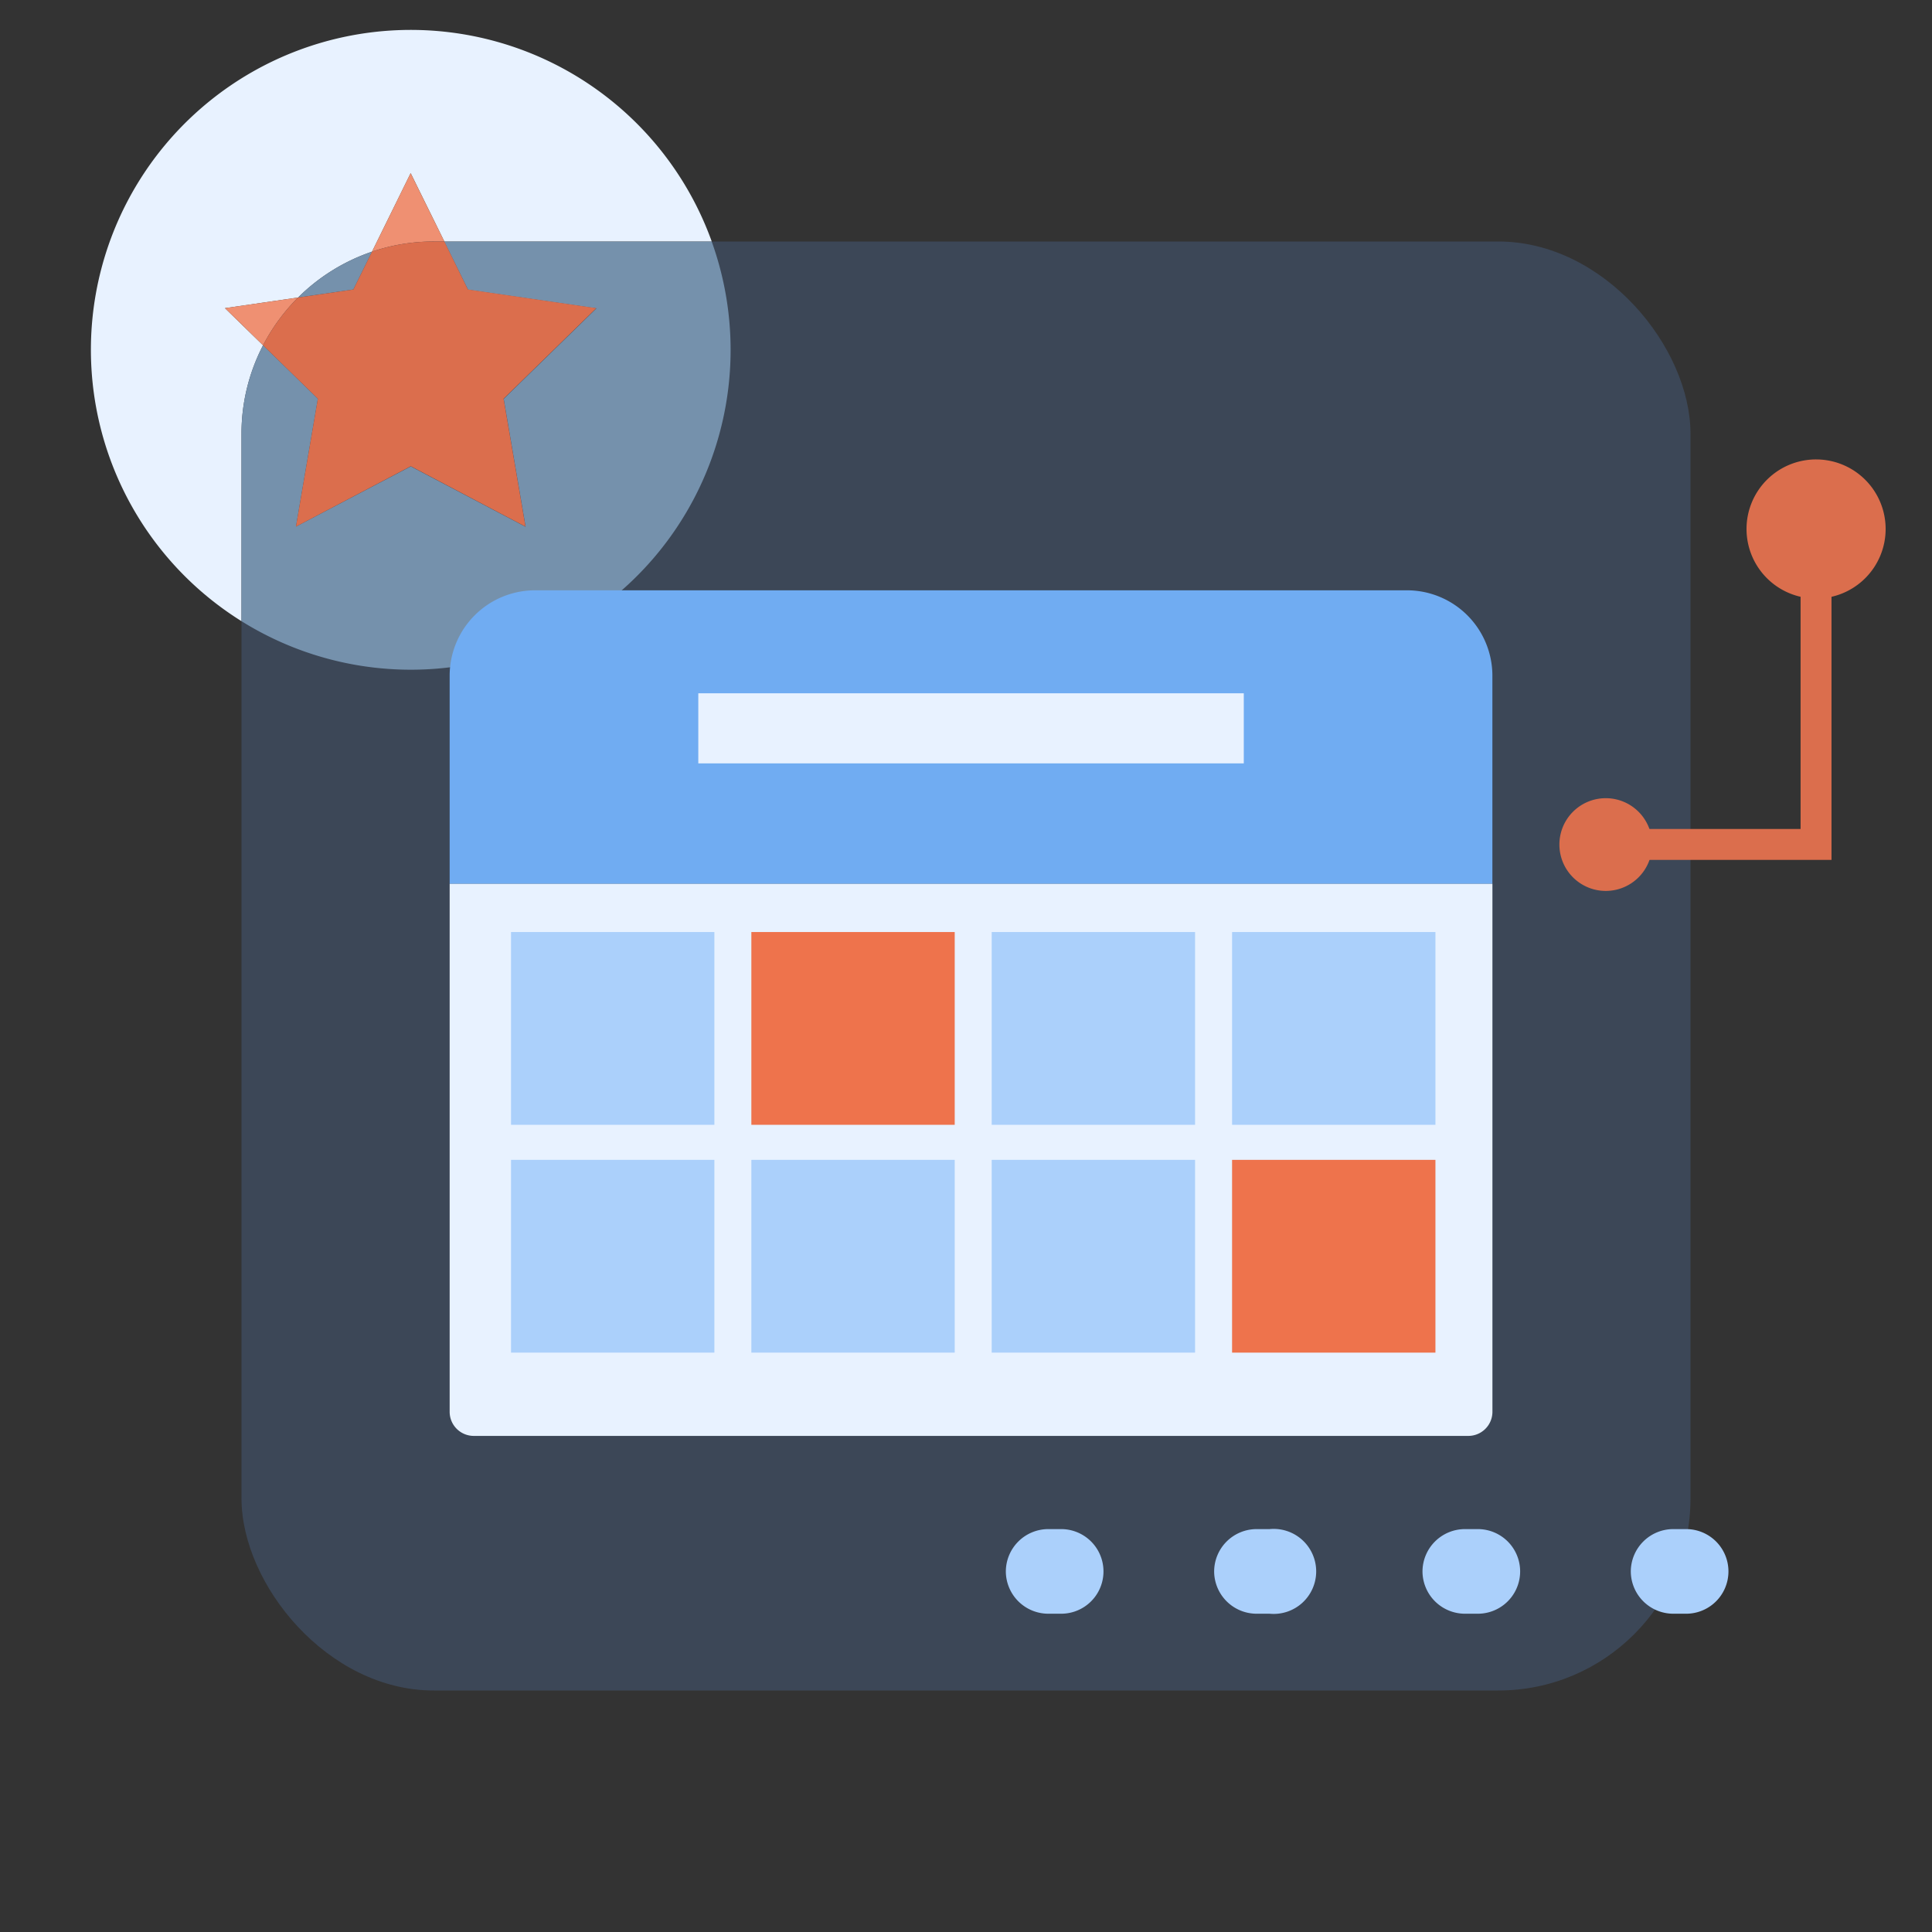 <svg id="be458207-780a-4bb1-b92f-cd4af0e46744" data-name="Layer 1" xmlns="http://www.w3.org/2000/svg" viewBox="0 0 500 500"><rect x="0" y="0" width="500" height="500" fill="#333333" stroke="none"/><defs><style>.e9908840-d54a-4968-b457-781e17838b7f{fill:#3c4757;}.b06bf147-8e5d-46d3-93ea-e2ec6cdeb78a{fill:#abd0fb;}.a1037f40-3776-47ec-8a63-1ee40dd98038{fill:#e8f2ff;}.b10a8f4d-519c-4e6a-95d8-8b9309849d5b{fill:#ef9072;}.f19f9e48-8d35-4834-b35f-0a6e834a974d{fill:#7591ac;}.a9345994-1234-4bc8-a50a-cf27cd4ebe32{fill:#db6e4d;}.b2ea9e0e-266c-411d-8320-d22d4daa37b3{fill:#70acf2;}.b769e8d8-6d06-4943-afd1-4349a107f2de{fill:#ee734c;}.fa244e70-23da-4e93-9050-419f80548431{fill:none;}</style></defs><rect class="e9908840-d54a-4968-b457-781e17838b7f" x="62.5" y="62.5" width="375" height="375" rx="49.74"/><path class="b06bf147-8e5d-46d3-93ea-e2ec6cdeb78a" d="M260.31,406.73a11,11,0,0,1,10.95-11h3.37a10.95,10.95,0,0,1,0,21.9h-3.37A11,11,0,0,1,260.31,406.73Zm53.91,0a11,11,0,0,1,11-11h3.36a11,11,0,1,1,0,21.9h-3.36A11,11,0,0,1,314.22,406.73Zm53.92,0a11,11,0,0,1,10.95-11h3.37a10.95,10.95,0,1,1,0,21.9h-3.37A11,11,0,0,1,368.14,406.73Zm53.91,0a11,11,0,0,1,10.95-11h3.37a10.95,10.95,0,0,1,0,21.9H433A11,11,0,0,1,422.05,406.73Z"/><path class="a1037f40-3776-47ec-8a63-1ee40dd98038" d="M68.08,89.36l-9.86-9.61L77.14,77A49.78,49.78,0,0,1,96.28,65.13l10-20.32L115,62.5H184.2A82.78,82.78,0,1,0,62.5,160.76V112.24A49.47,49.47,0,0,1,68.08,89.36Z"/><path class="b10a8f4d-519c-4e6a-95d8-8b9309849d5b" d="M77.14,77,58.22,79.75l9.86,9.61A50,50,0,0,1,77.14,77Z"/><path class="b10a8f4d-519c-4e6a-95d8-8b9309849d5b" d="M96.28,65.13a49.55,49.55,0,0,1,16-2.63H115l-8.73-17.69Z"/><path class="f19f9e48-8d35-4834-b35f-0a6e834a974d" d="M96.28,65.13A49.78,49.78,0,0,0,77.14,77l14.31-2.08Z"/><path class="f19f9e48-8d35-4834-b35f-0a6e834a974d" d="M189.08,90.55a82.73,82.73,0,0,0-4.88-28H115l6.13,12.42,33.23,4.83-24,23.44,5.67,33.1-29.72-15.63L76.59,136.29l5.67-33.1L68.08,89.36a49.47,49.47,0,0,0-5.58,22.88v48.52A82.75,82.75,0,0,0,189.08,90.55Z"/><path class="a9345994-1234-4bc8-a50a-cf27cd4ebe32" d="M96.28,65.13l-4.83,9.79L77.14,77a50,50,0,0,0-9.06,12.36l14.18,13.83-5.67,33.1,29.72-15.63L136,136.29l-5.67-33.1,24-23.44-33.23-4.83L115,62.5h-2.8A49.55,49.55,0,0,0,96.28,65.13Z"/><path class="b2ea9e0e-266c-411d-8320-d22d4daa37b3" d="M116.37,174.88v53.86H386.23V174.88a22.11,22.11,0,0,0-22.11-22.11H138.48A22.11,22.11,0,0,0,116.37,174.88Z"/><path class="a1037f40-3776-47ec-8a63-1ee40dd98038" d="M116.37,238.94V365.37a6.24,6.24,0,0,0,6.24,6.24H380a6.24,6.24,0,0,0,6.24-6.24V228.74H116.37Z"/><rect class="b06bf147-8e5d-46d3-93ea-e2ec6cdeb78a" x="132.25" y="241.21" width="52.63" height="49.89"/><rect class="b769e8d8-6d06-4943-afd1-4349a107f2de" x="194.45" y="241.21" width="52.63" height="49.89"/><rect class="b06bf147-8e5d-46d3-93ea-e2ec6cdeb78a" x="256.65" y="241.21" width="52.63" height="49.89"/><rect class="b06bf147-8e5d-46d3-93ea-e2ec6cdeb78a" x="318.86" y="241.21" width="52.63" height="49.89"/><rect class="b06bf147-8e5d-46d3-93ea-e2ec6cdeb78a" x="132.25" y="300.17" width="52.63" height="49.89"/><rect class="b06bf147-8e5d-46d3-93ea-e2ec6cdeb78a" x="194.45" y="300.17" width="52.63" height="49.89"/><rect class="b06bf147-8e5d-46d3-93ea-e2ec6cdeb78a" x="256.65" y="300.17" width="52.63" height="49.89"/><rect class="b769e8d8-6d06-4943-afd1-4349a107f2de" x="318.86" y="300.17" width="52.63" height="49.89"/><rect class="a1037f40-3776-47ec-8a63-1ee40dd98038" x="180.72" y="179.42" width="141.17" height="18.14"/><polygon class="a9345994-1234-4bc8-a50a-cf27cd4ebe32" points="473.99 222.54 415.57 222.54 415.57 214.54 465.99 214.54 465.99 136.9 473.99 136.9 473.99 222.54"/><path class="a9345994-1234-4bc8-a50a-cf27cd4ebe32" d="M415.57,230.57a12,12,0,1,1,12-12A12,12,0,0,1,415.57,230.57Z"/><path class="a9345994-1234-4bc8-a50a-cf27cd4ebe32" d="M488,136.9a18,18,0,1,0-18.05,18A18,18,0,0,0,488,136.9Z"/><rect class="fa244e70-23da-4e93-9050-419f80548431" x="8.88" y="10" width="482.24" height="480"/></svg>